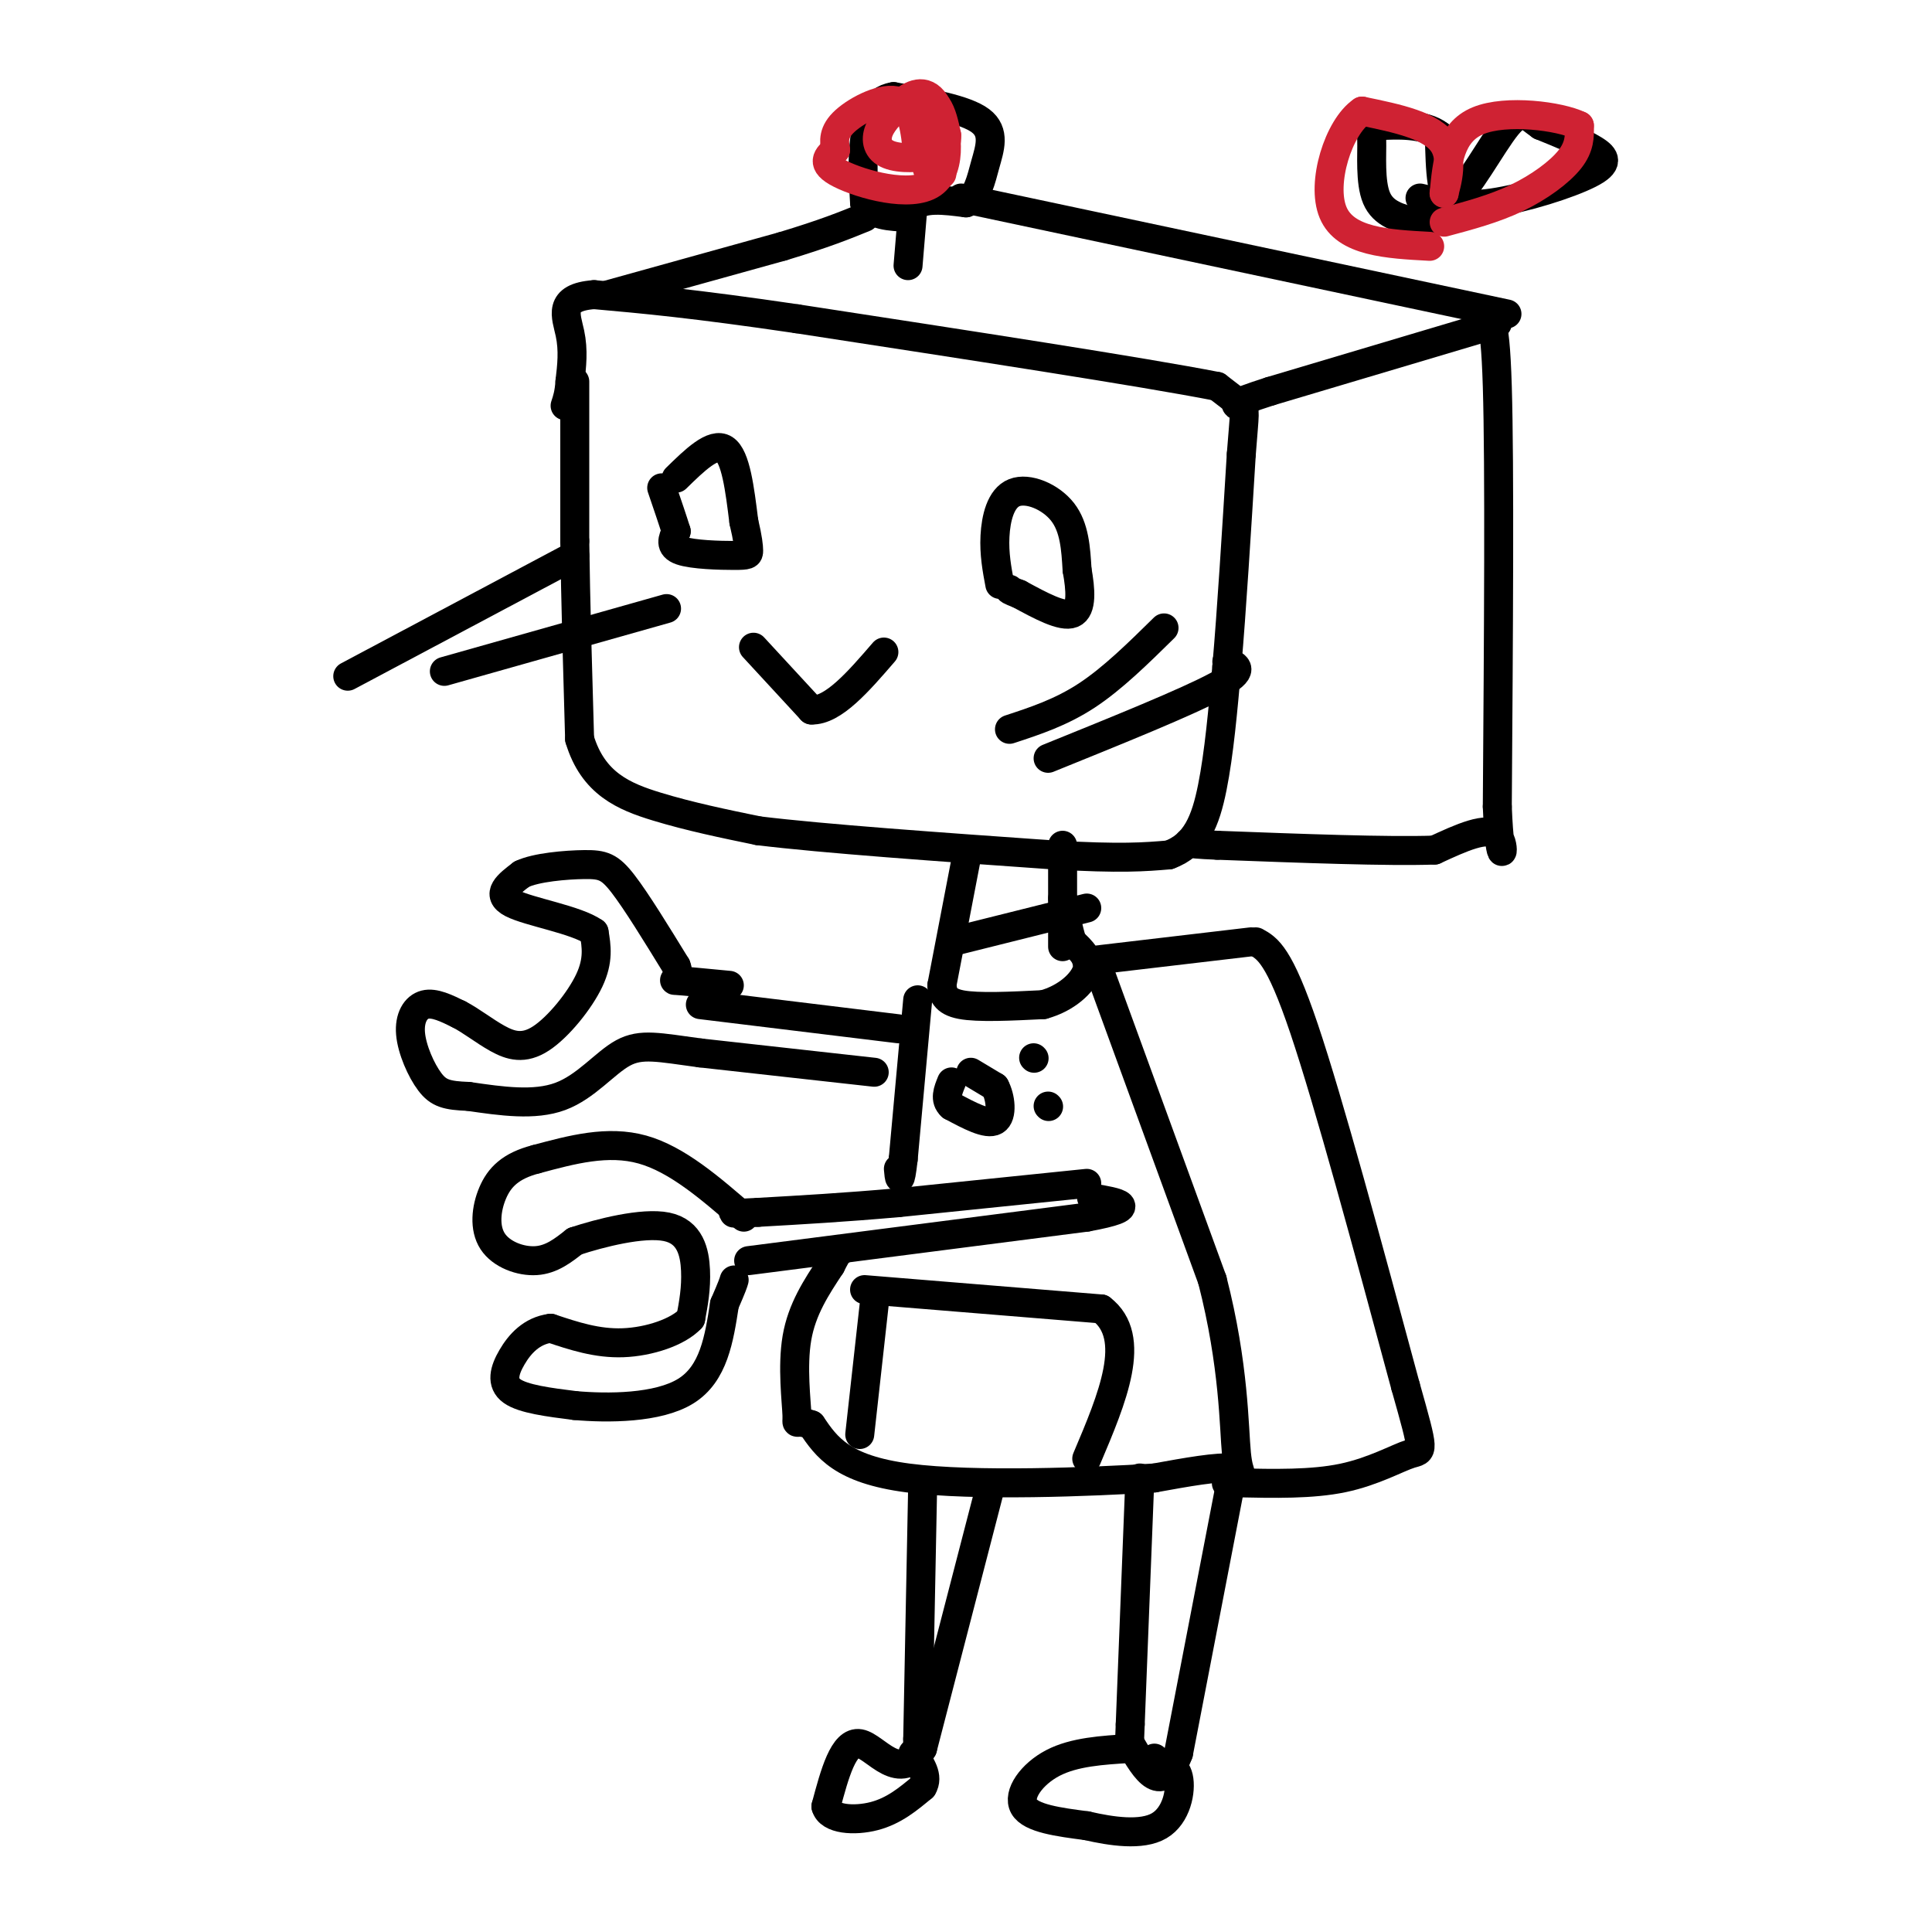 <svg viewBox='0 0 400 400' version='1.1' xmlns='http://www.w3.org/2000/svg' xmlns:xlink='http://www.w3.org/1999/xlink'><g fill='none' stroke='rgb(0,0,0)' stroke-width='6' stroke-linecap='round' stroke-linejoin='round'><path d='M119,79c0.000,0.000 0.000,33.000 0,33'/><path d='M119,112c0.167,12.333 0.583,26.667 1,41'/><path d='M120,153c2.778,9.267 9.222,11.933 16,14c6.778,2.067 13.889,3.533 21,5'/><path d='M157,172c13.667,1.667 37.333,3.333 61,5'/><path d='M218,177c14.167,0.833 19.083,0.417 24,0'/><path d='M242,177c5.600,-2.000 7.600,-7.000 9,-14c1.400,-7.000 2.200,-16.000 3,-25'/><path d='M254,138c1.000,-11.500 2.000,-27.750 3,-44'/><path d='M257,94c0.689,-8.889 0.911,-9.111 0,-10c-0.911,-0.889 -2.956,-2.444 -5,-4'/><path d='M252,80c-15.333,-3.000 -51.167,-8.500 -87,-14'/><path d='M165,66c-21.500,-3.167 -31.750,-4.083 -42,-5'/><path d='M123,61c-7.644,0.556 -5.756,4.444 -5,8c0.756,3.556 0.378,6.778 0,10'/><path d='M118,79c-0.167,2.500 -0.583,3.750 -1,5'/><path d='M188,55c0.000,0.000 1.000,-12.000 1,-12'/><path d='M189,43c2.000,-2.167 6.500,-1.583 11,-1'/><path d='M200,42c2.452,-1.488 3.083,-4.708 4,-8c0.917,-3.292 2.119,-6.655 -1,-9c-3.119,-2.345 -10.560,-3.673 -18,-5'/><path d='M185,20c-4.133,0.644 -5.467,4.756 -6,9c-0.533,4.244 -0.267,8.622 0,13'/><path d='M179,42c1.500,2.667 5.250,2.833 9,3'/><path d='M126,61c0.000,0.000 36.000,-10.000 36,-10'/><path d='M162,51c8.833,-2.667 12.917,-4.333 17,-6'/><path d='M199,41c0.000,0.000 113.000,24.000 113,24'/><path d='M310,67c0.000,0.000 -47.000,14.000 -47,14'/><path d='M263,81c-8.833,2.833 -7.417,2.917 -6,3'/><path d='M307,68c1.250,-2.250 2.500,-4.500 3,12c0.500,16.500 0.250,51.750 0,87'/><path d='M310,167c0.578,14.733 2.022,8.067 0,6c-2.022,-2.067 -7.511,0.467 -13,3'/><path d='M297,176c-9.667,0.333 -27.333,-0.333 -45,-1'/><path d='M252,175c-8.167,-0.333 -6.083,-0.667 -4,-1'/><path d='M207,121c-0.595,-3.161 -1.190,-6.321 -1,-10c0.190,-3.679 1.167,-7.875 4,-9c2.833,-1.125 7.524,0.821 10,4c2.476,3.179 2.738,7.589 3,12'/><path d='M223,118c0.733,4.044 1.067,8.156 -1,9c-2.067,0.844 -6.533,-1.578 -11,-4'/><path d='M211,123c-2.167,-0.833 -2.083,-0.917 -2,-1'/><path d='M156,134c0.000,0.000 12.000,13.000 12,13'/><path d='M168,147c4.500,0.167 9.750,-5.917 15,-12'/><path d='M140,99c3.833,-3.750 7.667,-7.500 10,-6c2.333,1.500 3.167,8.250 4,15'/><path d='M154,108c0.855,3.616 0.992,5.155 1,6c0.008,0.845 -0.113,0.997 -3,1c-2.887,0.003 -8.539,-0.142 -11,-1c-2.461,-0.858 -1.730,-2.429 -1,-4'/><path d='M140,110c-0.667,-2.167 -1.833,-5.583 -3,-9'/><path d='M220,175c0.000,0.000 0.000,21.000 0,21'/><path d='M200,178c0.000,0.000 -5.000,26.000 -5,26'/><path d='M197,195c0.000,0.000 28.000,-7.000 28,-7'/><path d='M195,204c0.250,1.667 0.500,3.333 4,4c3.500,0.667 10.250,0.333 17,0'/><path d='M216,208c4.778,-1.289 8.222,-4.511 9,-7c0.778,-2.489 -1.111,-4.244 -3,-6'/><path d='M222,195c-0.833,-2.500 -1.417,-5.750 -2,-9'/><path d='M225,245c0.000,0.000 -39.000,4.000 -39,4'/><path d='M186,249c-11.333,1.000 -20.167,1.500 -29,2'/><path d='M157,251c-5.667,0.333 -5.333,0.167 -5,0'/><path d='M155,261c0.000,0.000 70.000,-9.000 70,-9'/><path d='M225,252c11.833,-2.167 6.417,-3.083 1,-4'/><path d='M154,252c-6.917,-6.000 -13.833,-12.000 -21,-14c-7.167,-2.000 -14.583,0.000 -22,2'/><path d='M111,240c-5.324,1.365 -7.633,3.778 -9,7c-1.367,3.222 -1.791,7.252 0,10c1.791,2.748 5.797,4.214 9,4c3.203,-0.214 5.601,-2.107 8,-4'/><path d='M119,257c5.167,-1.714 14.083,-4.000 19,-3c4.917,1.000 5.833,5.286 6,9c0.167,3.714 -0.417,6.857 -1,10'/><path d='M143,273c-2.600,2.800 -8.600,4.800 -14,5c-5.400,0.200 -10.200,-1.400 -15,-3'/><path d='M114,275c-3.976,0.512 -6.417,3.292 -8,6c-1.583,2.708 -2.310,5.345 0,7c2.310,1.655 7.655,2.327 13,3'/><path d='M119,291c6.778,0.600 17.222,0.600 23,-3c5.778,-3.600 6.889,-10.800 8,-18'/><path d='M150,270c1.667,-3.833 1.833,-4.417 2,-5'/><path d='M190,207c0.000,0.000 -3.000,33.000 -3,33'/><path d='M187,240c-0.667,5.833 -0.833,3.917 -1,2'/><path d='M228,202c0.000,0.000 23.000,63.000 23,63'/><path d='M251,265c4.560,17.738 4.458,30.583 5,36c0.542,5.417 1.726,3.405 -1,3c-2.726,-0.405 -9.363,0.798 -16,2'/><path d='M239,306c-12.933,0.800 -37.267,1.800 -51,0c-13.733,-1.800 -16.867,-6.400 -20,-11'/><path d='M168,295c-3.690,-1.381 -2.917,0.667 -3,-2c-0.083,-2.667 -1.024,-10.048 0,-16c1.024,-5.952 4.012,-10.476 7,-15'/><path d='M172,262c1.500,-3.000 1.750,-3.000 2,-3'/><path d='M225,199c0.000,0.000 34.000,-4.000 34,-4'/><path d='M260,195c2.417,1.333 4.833,2.667 10,18c5.167,15.333 13.083,44.667 21,74'/><path d='M291,287c4.048,14.333 3.667,13.167 1,14c-2.667,0.833 -7.619,3.667 -14,5c-6.381,1.333 -14.190,1.167 -22,1'/><path d='M256,307c-3.667,0.167 -1.833,0.083 0,0'/><path d='M186,213c0.000,0.000 -41.000,-5.000 -41,-5'/><path d='M181,222c0.000,0.000 -36.000,-4.000 -36,-4'/><path d='M145,218c-8.643,-1.155 -12.250,-2.042 -16,0c-3.750,2.042 -7.643,7.012 -13,9c-5.357,1.988 -12.179,0.994 -19,0'/><path d='M97,227c-4.483,-0.175 -6.191,-0.614 -8,-3c-1.809,-2.386 -3.718,-6.719 -4,-10c-0.282,-3.281 1.062,-5.509 3,-6c1.938,-0.491 4.469,0.754 7,2'/><path d='M95,210c2.506,1.282 5.270,3.488 8,5c2.730,1.512 5.427,2.330 9,0c3.573,-2.330 8.021,-7.809 10,-12c1.979,-4.191 1.490,-7.096 1,-10'/><path d='M123,193c-3.711,-2.622 -13.489,-4.178 -17,-6c-3.511,-1.822 -0.756,-3.911 2,-6'/><path d='M108,181c2.905,-1.417 9.167,-1.958 13,-2c3.833,-0.042 5.238,0.417 8,4c2.762,3.583 6.881,10.292 11,17'/><path d='M140,200c1.222,3.267 -1.222,2.933 0,3c1.222,0.067 6.111,0.533 11,1'/><path d='M294,41c4.173,0.982 8.345,1.964 15,1c6.655,-0.964 15.792,-3.875 20,-6c4.208,-2.125 3.488,-3.464 1,-5c-2.488,-1.536 -6.744,-3.268 -11,-5'/><path d='M319,26c-2.667,-1.821 -3.833,-3.875 -7,0c-3.167,3.875 -8.333,13.679 -11,15c-2.667,1.321 -2.833,-5.839 -3,-13'/><path d='M298,28c-3.070,-2.470 -9.246,-2.147 -12,-2c-2.754,0.147 -2.088,0.116 -2,3c0.088,2.884 -0.404,8.681 1,12c1.404,3.319 4.702,4.159 8,5'/><path d='M293,46c1.667,1.000 1.833,1.000 2,1'/><path d='M236,306c0.000,0.000 -2.000,51.000 -2,51'/><path d='M234,357c-0.333,8.500 -0.167,4.250 0,0'/><path d='M255,306c0.000,0.000 -11.000,57.000 -11,57'/><path d='M244,363c-3.500,9.167 -6.750,3.583 -10,-2'/><path d='M191,309c0.000,0.000 -1.000,51.000 -1,51'/><path d='M190,360c-0.167,8.500 -0.083,4.250 0,0'/><path d='M205,308c0.000,0.000 -14.000,54.000 -14,54'/><path d='M191,362c-4.756,7.600 -9.644,-0.400 -13,-1c-3.356,-0.600 -5.178,6.200 -7,13'/><path d='M171,374c0.689,2.733 5.911,3.067 10,2c4.089,-1.067 7.044,-3.533 10,-6'/><path d='M191,370c1.333,-2.167 -0.333,-4.583 -2,-7'/><path d='M234,362c-5.800,0.356 -11.600,0.711 -16,3c-4.400,2.289 -7.400,6.511 -6,9c1.400,2.489 7.200,3.244 13,4'/><path d='M225,378c5.107,1.179 11.375,2.125 15,0c3.625,-2.125 4.607,-7.321 4,-10c-0.607,-2.679 -2.804,-2.839 -5,-3'/><path d='M239,365c-0.833,-0.667 -0.417,-0.833 0,-1'/><path d='M179,267c0.000,0.000 49.000,4.000 49,4'/><path d='M228,271c7.667,5.833 2.333,18.417 -3,31'/><path d='M181,270c0.000,0.000 -3.000,27.000 -3,27'/><path d='M217,229c0.000,0.000 0.100,0.100 0.1,0.1'/><path d='M214,219c0.000,0.000 0.100,0.100 0.1,0.1'/><path d='M201,222c0.000,0.000 5.000,3.000 5,3'/><path d='M206,225c1.178,2.156 1.622,6.044 0,7c-1.622,0.956 -5.311,-1.022 -9,-3'/><path d='M197,229c-1.500,-1.333 -0.750,-3.167 0,-5'/></g>
<g fill='none' stroke='rgb(207,34,51)' stroke-width='6' stroke-linecap='round' stroke-linejoin='round'><path d='M299,46c5.156,-1.378 10.311,-2.756 15,-5c4.689,-2.244 8.911,-5.356 11,-8c2.089,-2.644 2.044,-4.822 2,-7'/><path d='M327,26c-4.044,-1.978 -15.156,-3.422 -21,-1c-5.844,2.422 -6.422,8.711 -7,15'/><path d='M299,40c-0.333,0.422 2.333,-6.022 0,-10c-2.333,-3.978 -9.667,-5.489 -17,-7'/><path d='M282,23c-4.867,3.267 -8.533,14.933 -6,21c2.533,6.067 11.267,6.533 20,7'/><path d='M195,36c-1.077,0.869 -2.155,1.738 -3,-1c-0.845,-2.738 -1.458,-9.083 -1,-12c0.458,-2.917 1.988,-2.405 3,-1c1.012,1.405 1.506,3.702 2,6'/><path d='M196,28c0.128,1.774 -0.553,3.207 -3,4c-2.447,0.793 -6.659,0.944 -9,0c-2.341,-0.944 -2.812,-2.984 -2,-5c0.812,-2.016 2.906,-4.008 5,-6'/><path d='M187,21c2.120,-1.687 4.919,-2.906 7,1c2.081,3.906 3.445,12.936 -1,16c-4.445,3.064 -14.699,0.161 -19,-2c-4.301,-2.161 -2.651,-3.581 -1,-5'/><path d='M173,31c-0.310,-1.762 -0.583,-3.667 2,-6c2.583,-2.333 8.024,-5.095 11,-4c2.976,1.095 3.488,6.048 4,11'/></g>
<g fill='none' stroke='rgb(0,0,0)' stroke-width='6' stroke-linecap='round' stroke-linejoin='round'><path d='M241,130c-5.333,5.250 -10.667,10.500 -16,14c-5.333,3.500 -10.667,5.250 -16,7'/><path d='M254,137c2.083,0.833 4.167,1.667 -2,5c-6.167,3.333 -20.583,9.167 -35,15'/><path d='M138,126c0.000,0.000 -46.000,13.000 -46,13'/><path d='M119,115c0.000,0.000 -47.000,25.000 -47,25'/></g>
</svg>